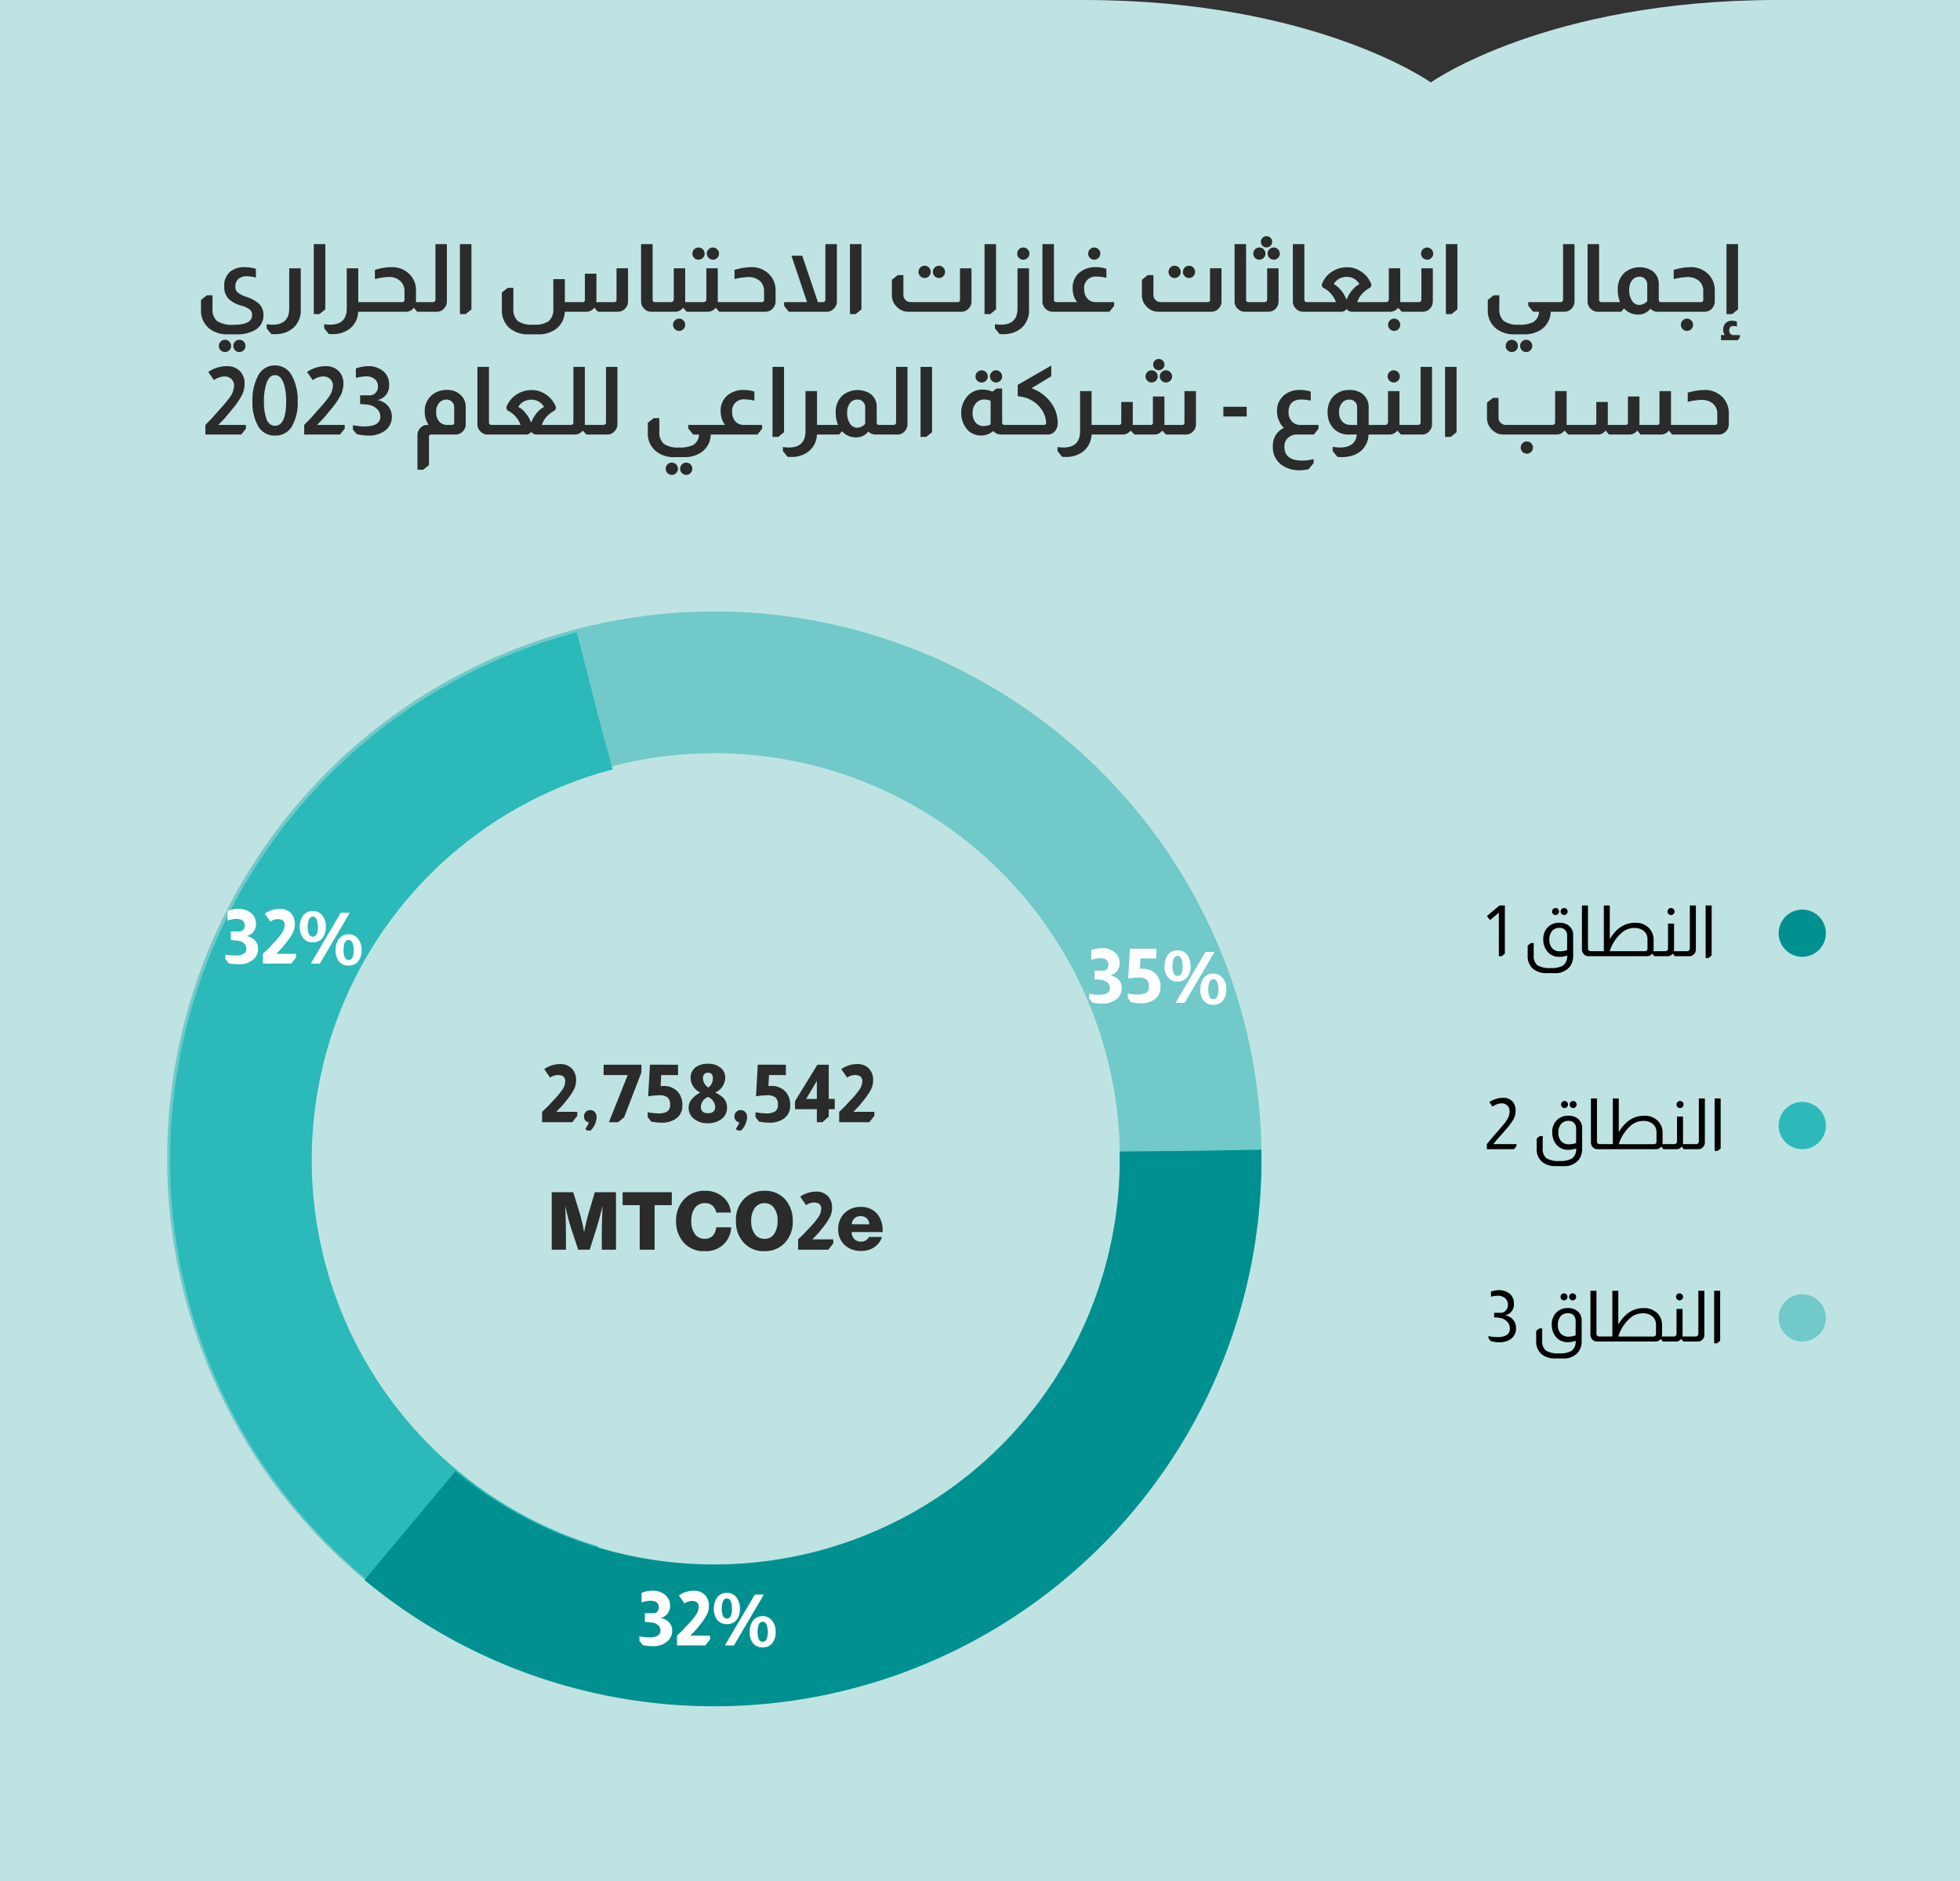 <svg xmlns="http://www.w3.org/2000/svg" xmlns:xlink="http://www.w3.org/1999/xlink" width="415" height="398.307" viewBox="0 0 415 398.307"><rect x="0" y="0" width="415" height="398.307" fill="#333333" stroke="none"/><defs><clipPath id="a"><path d="M0,0H415V398.307H0Z" fill="none"/></clipPath></defs><g transform="translate(-512.5 -650)"><g transform="translate(512.5 650)"><g clip-path="url(#a)"><path d="M577.478,0H98V730.982H795V0H724.332c-48.885,0-73.377,17.448-73.377,17.448S626.462,0,577.478,0" transform="translate(-348)" fill="#bfe3e3"/></g></g><path d="M17,17.3a3.213,3.213,0,0,0,.99,2.7,5.98,5.98,0,0,0,3.51.76q3.88,0,3.88-2.06a1.461,1.461,0,0,0-.48-1.16,5.412,5.412,0,0,0-1.82-.84,6.123,6.123,0,0,1-2.72-1.48,3.67,3.67,0,0,1-.88-2.58,3.831,3.831,0,0,1,1.34-3.2,4.759,4.759,0,0,1,3.02-.88,7.725,7.725,0,0,1,2.34.36v1.84a7.931,7.931,0,0,0-1.92-.28,2.555,2.555,0,0,0-1.78.58,2.05,2.05,0,0,0-.64,1.6,1.628,1.628,0,0,0,.46,1.25,6.062,6.062,0,0,0,1.9.95,7.184,7.184,0,0,1,2.62,1.44,3.19,3.19,0,0,1,.96,2.38A3.508,3.508,0,0,1,25.76,22a7.352,7.352,0,0,1-3.54.78H20.24a6.083,6.083,0,0,1-3.82-1.14,4.835,4.835,0,0,1-1.86-4.12V15.5l1.24-.98H17Zm2.64,6.64a1.3,1.3,0,1,1-.92.38A1.253,1.253,0,0,1,19.64,23.94Zm3.04,0a1.3,1.3,0,1,1,0,2.6,1.23,1.23,0,0,1-.9-.38,1.3,1.3,0,0,1,0-1.84A1.23,1.23,0,0,1,22.68,23.94Zm13-15.14v8.72a4.885,4.885,0,0,1-1.52,3.84,5.492,5.492,0,0,1-2.52,1.26,7.844,7.844,0,0,1-1.5.14q-.26,0-.7-.04l-.98-1.22v-.86a8.031,8.031,0,0,0,1.24.1q3.54,0,3.54-3.44V8.8Zm5.2-5.12V17.5l-1.24,1h-1.2V3.68ZM47.86,8.8v7.16h1.02V18H47.84a4.707,4.707,0,0,1-1.9,3.68,5.807,5.807,0,0,1-3.54,1.06q-.36,0-.78-.02l-.98-1.22v-.86a8.031,8.031,0,0,0,1.24.1q3.54,0,3.54-3.44V8.8Zm3.52.34a11.951,11.951,0,0,1,3.46-.58,5.2,5.2,0,0,1,3.9,1.52,4.7,4.7,0,0,1,1.34,3.44v2.44h.66V18h-.42l-.66-.82h-.04a2.12,2.12,0,0,1-1.7.82h-9.2V15.96h8.42a.442.442,0,0,0,.5-.5v-1.8a2.823,2.823,0,0,0-.91-2.19,3.409,3.409,0,0,0-2.39-.83,15.094,15.094,0,0,0-2.96.44ZM66.62,3.68V15.8a2.078,2.078,0,0,1-.54,1.44,1.991,1.991,0,0,1-1.62.76H60.6V15.96h3.08a.519.519,0,0,0,.38-.16.463.463,0,0,0,.14-.34V3.68Zm5.2,0V17.5l-1.24,1h-1.2V3.68ZM104.98,8.8v7a2.15,2.15,0,0,1-.63,1.55,2.051,2.051,0,0,1-1.53.65h-4.2l-.76-.82H97.8a2.064,2.064,0,0,1-1.68.82H91.58a4.732,4.732,0,0,1-1.84,3.64,6.083,6.083,0,0,1-3.82,1.14H83.94a5.889,5.889,0,0,1-4.26-1.5,5,5,0,0,1-1.42-3.76V13.94l1.24-1h1.2V17.3a3.262,3.262,0,0,0,.95,2.67,5.289,5.289,0,0,0,3.27.77,5.514,5.514,0,0,0,3.2-.7,3.252,3.252,0,0,0,1.04-2.74V11.1H91.6v4.86h3.74a.442.442,0,0,0,.5-.5V9.94h2.44V15.3q0,.44-.02.66h3.78a.442.442,0,0,0,.5-.5V8.8Zm5.2-5.12V15.46a.432.432,0,0,0,.12.32.424.424,0,0,0,.38.18h.52V18h-1.3a2.043,2.043,0,0,1-1.44-.58,2.113,2.113,0,0,1-.72-1.62V3.68Zm6.9,5.12v7.16h1.02V18h-.7l-.74-.82h-.04a2.12,2.12,0,0,1-1.7.82h-3.86V15.96h3.02a.468.468,0,0,0,.4-.16.513.513,0,0,0,.18-.4V8.8ZM115.8,19.46a1.23,1.23,0,0,1,.9.38,1.3,1.3,0,0,1,0,1.84,1.23,1.23,0,0,1-.9.38,1.3,1.3,0,1,1,0-2.6ZM119.9,4.4a1.3,1.3,0,0,1,1.3,1.3,1.23,1.23,0,0,1-.38.9,1.3,1.3,0,0,1-1.84,0,1.23,1.23,0,0,1-.38-.9,1.3,1.3,0,0,1,1.3-1.3Zm3.04,0a1.3,1.3,0,0,1,1.3,1.3,1.23,1.23,0,0,1-.38.9,1.253,1.253,0,0,1-.92.38,1.3,1.3,0,0,1-1.28-1.28,1.253,1.253,0,0,1,.38-.92A1.23,1.23,0,0,1,122.94,4.4Zm1.04,4.4v7.16H125V18h-.7l-.74-.82h-.04a2.12,2.12,0,0,1-1.7.82h-3.86V15.96h3.02a.468.468,0,0,0,.4-.16.513.513,0,0,0,.18-.4V8.8Zm3.54.34a12.549,12.549,0,0,1,3.46-.58,5.2,5.2,0,0,1,3.9,1.52,4.742,4.742,0,0,1,1.34,3.44V15.8a2.229,2.229,0,0,1-.56,1.48,2.091,2.091,0,0,1-1.6.72h-9.2V15.96h8.42a.442.442,0,0,0,.5-.5v-1.8a2.777,2.777,0,0,0-.91-2.2,3.672,3.672,0,0,0-2.51-.8,14.833,14.833,0,0,0-2.84.42ZM149.2,3.68V15.8a2.061,2.061,0,0,1-.56,1.46,2.029,2.029,0,0,1-1.6.74h-8.02l-1-1.24v-.8h4.86l-3.3-9.82h2.28l3.32,9.82h1.08a.543.543,0,0,0,.4-.16.631.631,0,0,0,.1-.34V3.68Zm5.2,0V17.5l-1.24,1h-1.2V3.68Zm13.36,4.58a1.3,1.3,0,1,1,0,2.6,1.23,1.23,0,0,1-.9-.38,1.3,1.3,0,0,1,0-1.84A1.23,1.23,0,0,1,167.76,8.26Zm3.06,0a1.23,1.23,0,0,1,.9.38,1.3,1.3,0,0,1,0,1.84,1.23,1.23,0,0,1-.9.38,1.3,1.3,0,1,1,0-2.6Zm6.88.54v7a2.051,2.051,0,0,1-.52,1.42,2.027,2.027,0,0,1-1.64.78h-11.2a3.248,3.248,0,0,1-2.24-.84,3.436,3.436,0,0,1-1.26-2.76V11.24l1.24-1h1.2V14.4a1.475,1.475,0,0,0,.48,1.14,1.526,1.526,0,0,0,1.06.42h9.94a.442.442,0,0,0,.5-.5V8.8Zm5.2-5.12V17.5l-1.24,1h-1.2V3.68Zm5.76.72a1.3,1.3,0,0,1,1.3,1.3,1.23,1.23,0,0,1-.38.9,1.253,1.253,0,0,1-.92.38,1.264,1.264,0,0,1-1.28-1.28,1.27,1.27,0,0,1,.37-.92A1.22,1.22,0,0,1,188.66,4.4Zm1.22,4.4v8.72a4.9,4.9,0,0,1-1.58,3.9,5.372,5.372,0,0,1-2.6,1.22,6.782,6.782,0,0,1-1.36.12q-.26,0-.7-.04l-.98-1.22v-.86a8.031,8.031,0,0,0,1.24.1q3.54,0,3.54-3.44V8.8Zm5.28-5.12V15.46a.432.432,0,0,0,.12.32.424.424,0,0,0,.38.18h.52V18h-1.3a2.043,2.043,0,0,1-1.44-.58,2.113,2.113,0,0,1-.72-1.62V3.68Zm8.54.72a1.23,1.23,0,0,1,.9.38,1.253,1.253,0,0,1,.38.92,1.3,1.3,0,0,1-1.28,1.28,1.253,1.253,0,0,1-.92-.38,1.23,1.23,0,0,1-.38-.9,1.3,1.3,0,0,1,1.3-1.3Zm-3.64,11.56a3.944,3.944,0,0,1-.64-1.14,5.193,5.193,0,0,1-.3-1.76,4.118,4.118,0,0,1,1.62-3.5,5.341,5.341,0,0,1,3.32-1,7.686,7.686,0,0,1,2.2.34v1.92a9.019,9.019,0,0,0-1.96-.26,2.422,2.422,0,0,0-2.74,2.74,2.907,2.907,0,0,0,.42,1.56,2.27,2.27,0,0,0,2.04,1.1h3.88v.8l-1,1.24H196.04V15.96Zm20.64-7.7a1.3,1.3,0,1,1,0,2.6,1.23,1.23,0,0,1-.9-.38,1.3,1.3,0,0,1,0-1.84A1.23,1.23,0,0,1,220.7,8.26Zm3.06,0a1.23,1.23,0,0,1,.9.38,1.3,1.3,0,0,1,0,1.84,1.23,1.23,0,0,1-.9.38,1.3,1.3,0,1,1,0-2.6Zm6.88.54v7a2.051,2.051,0,0,1-.52,1.42,2.027,2.027,0,0,1-1.64.78h-11.2a3.248,3.248,0,0,1-2.24-.84,3.436,3.436,0,0,1-1.26-2.76V11.24l1.24-1h1.2V14.4a1.475,1.475,0,0,0,.48,1.14,1.526,1.526,0,0,0,1.06.42h9.94a.442.442,0,0,0,.5-.5V8.8Zm5.2-5.12V15.46a.432.432,0,0,0,.12.32.424.424,0,0,0,.38.18h.52V18h-1.3a2.043,2.043,0,0,1-1.44-.58,2.113,2.113,0,0,1-.72-1.62V3.68ZM240.18,2a1.134,1.134,0,0,1,.83.35,1.134,1.134,0,0,1,.35.83,1.175,1.175,0,0,1-.34.85,1.125,1.125,0,0,1-.84.35,1.163,1.163,0,0,1-1.2-1.2,1.125,1.125,0,0,1,.35-.84A1.175,1.175,0,0,1,240.18,2Zm-1.52,2.4a1.23,1.23,0,0,1,.9.38,1.253,1.253,0,0,1,.38.92,1.3,1.3,0,0,1-1.28,1.28,1.253,1.253,0,0,1-.92-.38,1.23,1.23,0,0,1-.38-.9,1.3,1.3,0,0,1,1.3-1.3Zm3.02,0a1.3,1.3,0,0,1,1.3,1.3,1.23,1.23,0,0,1-.38.9,1.253,1.253,0,0,1-.92.38A1.3,1.3,0,0,1,240.4,5.7a1.253,1.253,0,0,1,.38-.92A1.23,1.23,0,0,1,241.68,4.4Zm1.04,4.4v7a2.277,2.277,0,0,1-.52,1.44,2.085,2.085,0,0,1-1.64.76H236.7V15.96h3.08a.519.519,0,0,0,.38-.16.463.463,0,0,0,.14-.34V8.8Zm5.46-5.12V15.46a.432.432,0,0,0,.12.32.424.424,0,0,0,.38.18h.52V18h-1.3a2.043,2.043,0,0,1-1.44-.58,2.113,2.113,0,0,1-.72-1.62V3.68Zm3.66,8.64a5.323,5.323,0,0,1,2.48-2.98,5.78,5.78,0,0,1,2.9-.76,5.163,5.163,0,0,1,2.86.84,5.443,5.443,0,0,1,2.32,2.9l-.24.56a5.878,5.878,0,0,0-1.68,1.24,4.656,4.656,0,0,0-1.1,1.84h3.22V18h-4.4a1.347,1.347,0,0,1-1.02-.52h-.1a1.383,1.383,0,0,1-1.06.52h-6.96V15.96h5.8a4.912,4.912,0,0,0-1.02-1.74,5.01,5.01,0,0,0-1.78-1.34Zm8-.16a2.986,2.986,0,0,0-1.3-1.24,3.127,3.127,0,0,0-1.38-.3,3.517,3.517,0,0,0-1.52.34,2.835,2.835,0,0,0-1.24,1.2,4.28,4.28,0,0,1,1.44,1.2,6.262,6.262,0,0,1,1.24,2.04h.08a6.161,6.161,0,0,1,1.3-2.14A4.313,4.313,0,0,1,259.84,12.16Zm8.64-3.36v7.16h1.02V18h-.7l-.74-.82h-.04a2.12,2.12,0,0,1-1.7.82h-3.86V15.96h3.02a.468.468,0,0,0,.4-.16.513.513,0,0,0,.18-.4V8.8ZM267.2,19.46a1.23,1.23,0,0,1,.9.38,1.3,1.3,0,0,1,0,1.84,1.23,1.23,0,0,1-.9.38,1.3,1.3,0,1,1,0-2.6ZM274.16,4.4a1.3,1.3,0,0,1,1.3,1.3,1.23,1.23,0,0,1-.38.9,1.253,1.253,0,0,1-.92.38,1.3,1.3,0,0,1-1.28-1.28,1.253,1.253,0,0,1,.38-.92A1.23,1.23,0,0,1,274.16,4.4Zm1.22,4.4v7a2.277,2.277,0,0,1-.52,1.44,2.085,2.085,0,0,1-1.64.76h-3.86V15.96h3.08a.519.519,0,0,0,.38-.16.463.463,0,0,0,.14-.34V8.8Zm5.2-5.12V17.5l-1.24,1h-1.2V3.68Zm8.88,10.84V17.3a3.262,3.262,0,0,0,.95,2.67,5.289,5.289,0,0,0,3.27.77,6.123,6.123,0,0,0,2.92-.52A2.654,2.654,0,0,0,297.86,18h-1.24l-1.04-1.28v-.76h5.52V18h-.76a4.644,4.644,0,0,1-2,3.76,6.182,6.182,0,0,1-3.66,1.02H292.7a5.925,5.925,0,0,1-4.02-1.3,4.823,4.823,0,0,1-1.66-3.96V15.5l1.24-.98Zm2.64,9.42a1.3,1.3,0,1,1-.92.38A1.253,1.253,0,0,1,292.1,23.94Zm3.04,0a1.3,1.3,0,1,1,0,2.6,1.23,1.23,0,0,1-.9-.38,1.3,1.3,0,0,1,0-1.84A1.23,1.23,0,0,1,295.14,23.94ZM305.38,3.68V15.8a2.078,2.078,0,0,1-.54,1.44,1.991,1.991,0,0,1-1.62.76h-3.86V15.96h3.08a.519.519,0,0,0,.38-.16.463.463,0,0,0,.14-.34V3.68Zm5.2,0V15.46a.433.433,0,0,0,.12.32.424.424,0,0,0,.38.18h.52V18h-1.3a2.043,2.043,0,0,1-1.44-.58,2.113,2.113,0,0,1-.72-1.62V3.68Zm4.44,12.28a6.742,6.742,0,0,1-.48-2.6A4.645,4.645,0,0,1,316,9.7a5.05,5.05,0,0,1,5.9-.32,3.4,3.4,0,0,1,1.32,2.88v3.2a.631.631,0,0,0,.1.34.5.5,0,0,0,.36.16h.18V18h-.88a2.1,2.1,0,0,1-1.54-.64,3.149,3.149,0,0,1-2.6,1.24,3.937,3.937,0,0,1-2.96-1.28h-.04l-.56.68h-3.82V15.96Zm5.76-3.7a1.623,1.623,0,0,0-.46-1.2,1.543,1.543,0,0,0-1.2-.46,1.888,1.888,0,0,0-1.57.76,3.24,3.24,0,0,0-.59,2.04,3.969,3.969,0,0,0,.6,2.28,1.8,1.8,0,0,0,1.54.88,2.394,2.394,0,0,0,1.68-.82Zm5.6-3.12a12.549,12.549,0,0,1,3.46-.58,5.2,5.2,0,0,1,3.9,1.52,4.742,4.742,0,0,1,1.34,3.44V15.8a2.229,2.229,0,0,1-.56,1.48,2.091,2.091,0,0,1-1.6.72h-9.2V15.96h8.42a.442.442,0,0,0,.5-.5v-1.8a2.777,2.777,0,0,0-.91-2.2,3.672,3.672,0,0,0-2.51-.8,14.832,14.832,0,0,0-2.84.42Zm2.8,10.32a1.3,1.3,0,1,1,0,2.6,1.23,1.23,0,0,1-.9-.38,1.3,1.3,0,0,1,0-1.84A1.23,1.23,0,0,1,329.18,19.46ZM340,3.68V17.5l-1.24,1h-1.2V3.68Zm-2.8,19.26a1.98,1.98,0,0,1-.34-1.14,1.886,1.886,0,0,1,.51-1.38,1.832,1.832,0,0,1,1.37-.52,3.362,3.362,0,0,1,1.02.18v1.06a2.588,2.588,0,0,0-.74-.12q-.88,0-.88.96a.968.968,0,0,0,.2.64.843.843,0,0,0,.72.32h1.34v.5l-.46.58H336.4V22.94ZM16.09,30.76a6.966,6.966,0,0,1,3.84-1.24,3.765,3.765,0,0,1,2.96,1.14,3.722,3.722,0,0,1,.9,2.62,5.388,5.388,0,0,1-.58,2.4,16.469,16.469,0,0,1-2.02,2.94q-1.62,1.96-1.8,2.14l-1.18,1.2h5.86v.8l-1,1.24H15.49V41.96l1.48-1.52,1.44-1.64a30.894,30.894,0,0,0,2.14-2.54,4.707,4.707,0,0,0,1.02-2.58A1.9,1.9,0,0,0,21,32.25a2.056,2.056,0,0,0-1.49-.55,3.85,3.85,0,0,0-2.2.78Zm14.14-1.4a3.978,3.978,0,0,1,3.56,2.16,10.667,10.667,0,0,1,1.24,5.44,9.879,9.879,0,0,1-1.24,5.32,3.932,3.932,0,0,1-3.54,1.94,3.958,3.958,0,0,1-3.62-2.04,10.144,10.144,0,0,1-1.18-5.2,11.016,11.016,0,0,1,1.18-5.4A3.918,3.918,0,0,1,30.23,29.36ZM32.59,37a12.427,12.427,0,0,0-.44-3.58q-.6-1.98-1.92-2-1.18,0-1.76,1.58a11.784,11.784,0,0,0-.58,3.98,11.323,11.323,0,0,0,.46,3.52q.54,1.64,1.88,1.64Q32.59,42.14,32.59,37Zm4.42-6.24a6.966,6.966,0,0,1,3.84-1.24,3.765,3.765,0,0,1,2.96,1.14,3.722,3.722,0,0,1,.9,2.62,5.388,5.388,0,0,1-.58,2.4,16.469,16.469,0,0,1-2.02,2.94q-1.62,1.96-1.8,2.14l-1.18,1.2h5.86v.8l-1,1.24H36.41V41.96l1.48-1.52,1.44-1.64a30.894,30.894,0,0,0,2.14-2.54,4.707,4.707,0,0,0,1.02-2.58,1.9,1.9,0,0,0-.57-1.43,2.056,2.056,0,0,0-1.49-.55,3.85,3.85,0,0,0-2.2.78ZM47.35,30a8.685,8.685,0,0,1,2.5-.48,4.85,4.85,0,0,1,3.34,1.1,3.577,3.577,0,0,1,1.2,2.82,3.076,3.076,0,0,1-2.48,3.26,3.786,3.786,0,0,1,2.24,1.24,3.443,3.443,0,0,1,.82,2.24,3.579,3.579,0,0,1-1.72,3.18,5.7,5.7,0,0,1-3.18.86,10.36,10.36,0,0,1-2.56-.32l-.78-.96v-.92a13.449,13.449,0,0,0,2.4.26q3.4,0,3.4-2.08a2.239,2.239,0,0,0-.94-1.82,3.361,3.361,0,0,0-1.27-.62,11.09,11.09,0,0,0-2.07-.2V35.7h2.02a1.659,1.659,0,0,0,1.26-.53,1.862,1.862,0,0,0,.5-1.33,1.949,1.949,0,0,0-.69-1.59,2.881,2.881,0,0,0-1.89-.57,9.144,9.144,0,0,0-2.1.34ZM62.77,41.96a4.769,4.769,0,0,1-.84-2.84,4.364,4.364,0,0,1,1.48-3.44,4.711,4.711,0,0,1,3.16-1.12,3.969,3.969,0,0,1,3.16,1.26,3.427,3.427,0,0,1,.88,2.44V41.8a2.069,2.069,0,0,1-.76,1.66,2.027,2.027,0,0,1-1.4.54H63.33a.442.442,0,0,0-.5.5v5.98l-1.24.98h-1.2v-7.3A2.187,2.187,0,0,1,61,42.61a1.923,1.923,0,0,1,1.45-.65Zm5.4-3.7a1.6,1.6,0,0,0-1.62-1.66,1.966,1.966,0,0,0-1.6.73,2.944,2.944,0,0,0-.6,1.93,2.913,2.913,0,0,0,.63,1.97,2.165,2.165,0,0,0,1.73.73h.96a.442.442,0,0,0,.5-.5Zm7.36-8.58V41.46a.432.432,0,0,0,.12.32.424.424,0,0,0,.38.18h.52V44h-1.3a2.043,2.043,0,0,1-1.44-.58,2.113,2.113,0,0,1-.72-1.62V29.68Zm3.66,8.64a5.323,5.323,0,0,1,2.48-2.98,5.78,5.78,0,0,1,2.9-.76,5.163,5.163,0,0,1,2.86.84,5.443,5.443,0,0,1,2.32,2.9l-.24.56a5.878,5.878,0,0,0-1.68,1.24,4.656,4.656,0,0,0-1.1,1.84h3.22V44h-4.4a1.347,1.347,0,0,1-1.02-.52h-.1a1.383,1.383,0,0,1-1.06.52H76.41V41.96h5.8a4.912,4.912,0,0,0-1.02-1.74,5.01,5.01,0,0,0-1.78-1.34Zm8-.16a2.986,2.986,0,0,0-1.3-1.24,3.127,3.127,0,0,0-1.38-.3,3.517,3.517,0,0,0-1.52.34,2.836,2.836,0,0,0-1.24,1.2,4.28,4.28,0,0,1,1.44,1.2,6.262,6.262,0,0,1,1.24,2.04h.08a6.161,6.161,0,0,1,1.3-2.14A4.313,4.313,0,0,1,87.19,38.16Zm8.64-8.48V41.96h1.02V44h-.68l-.76-.82h-.04a2.12,2.12,0,0,1-1.7.82H89.81V41.96h3.08a.543.543,0,0,0,.4-.16.7.7,0,0,0,.12-.34V29.68Zm6.9,0V41.8a2.078,2.078,0,0,1-.54,1.44,1.991,1.991,0,0,1-1.62.76H96.71V41.96h3.08a.519.519,0,0,0,.38-.16.463.463,0,0,0,.14-.34V29.68Zm8.88,10.84V43.3a3.262,3.262,0,0,0,.95,2.67,5.289,5.289,0,0,0,3.27.77,6.123,6.123,0,0,0,2.92-.52A2.654,2.654,0,0,0,120.01,44h-1.24l-1.04-1.28v-.76h5.52V44h-.76a4.644,4.644,0,0,1-2,3.76,6.182,6.182,0,0,1-3.66,1.02h-1.98a5.925,5.925,0,0,1-4.02-1.3,4.823,4.823,0,0,1-1.66-3.96V41.5l1.24-.98Zm2.64,9.42a1.3,1.3,0,1,1-.92.38A1.253,1.253,0,0,1,114.25,49.94Zm3.04,0a1.3,1.3,0,1,1,0,2.6,1.23,1.23,0,0,1-.9-.38,1.3,1.3,0,0,1,0-1.84A1.23,1.23,0,0,1,117.29,49.94Zm8.24-7.98a3.944,3.944,0,0,1-.64-1.14,5.193,5.193,0,0,1-.3-1.76,4.118,4.118,0,0,1,1.62-3.5,5.341,5.341,0,0,1,3.32-1,7.686,7.686,0,0,1,2.2.34v1.92a9.019,9.019,0,0,0-1.96-.26,2.422,2.422,0,0,0-2.74,2.74,2.907,2.907,0,0,0,.42,1.56,2.27,2.27,0,0,0,2.04,1.1h3.88v.8l-1,1.24H121.51V41.96Zm12.48-12.28V43.5l-1.24,1h-1.2V29.68Zm6.98,5.12v7.16h1.02V44h-1.04a4.707,4.707,0,0,1-1.9,3.68,5.807,5.807,0,0,1-3.54,1.06q-.36,0-.78-.02l-.98-1.22v-.86a8.031,8.031,0,0,0,1.24.1q3.54,0,3.54-3.44V34.8Zm4.44,7.16a6.742,6.742,0,0,1-.48-2.6,4.645,4.645,0,0,1,1.46-3.66,5.05,5.05,0,0,1,5.9-.32,3.4,3.4,0,0,1,1.32,2.88v3.2a.631.631,0,0,0,.1.34.5.5,0,0,0,.36.16h.18V44h-.88a2.1,2.1,0,0,1-1.54-.64,3.149,3.149,0,0,1-2.6,1.24,3.937,3.937,0,0,1-2.96-1.28h-.04l-.56.68h-3.82V41.96Zm5.76-3.7a1.623,1.623,0,0,0-.46-1.2,1.543,1.543,0,0,0-1.2-.46,1.888,1.888,0,0,0-1.57.76,3.241,3.241,0,0,0-.59,2.04,3.969,3.969,0,0,0,.6,2.28,1.8,1.8,0,0,0,1.54.88,2.394,2.394,0,0,0,1.68-.82Zm8.96-8.58V41.8a2.078,2.078,0,0,1-.54,1.44,1.991,1.991,0,0,1-1.62.76h-3.86V41.96h3.08a.519.519,0,0,0,.38-.16.463.463,0,0,0,.14-.34V29.68Zm5.2,0V43.5l-1.24,1h-1.2V29.68Zm10.5.72a1.3,1.3,0,0,1,1.3,1.3,1.23,1.23,0,0,1-.38.9,1.3,1.3,0,0,1-1.84,0,1.23,1.23,0,0,1-.38-.9,1.3,1.3,0,0,1,1.3-1.3Zm3.04,0a1.3,1.3,0,0,1,1.3,1.3,1.23,1.23,0,0,1-.38.9,1.253,1.253,0,0,1-.92.38,1.3,1.3,0,0,1-1.28-1.28,1.253,1.253,0,0,1,.38-.92A1.23,1.23,0,0,1,182.89,30.4Zm1.3,3.86v7.2a.448.448,0,0,0,.14.36.4.4,0,0,0,.32.14h.56V44h-1.26a2.3,2.3,0,0,1-1.66-.74,3.9,3.9,0,0,1-2.54.94,3.987,3.987,0,0,1-2.72-1,5.446,5.446,0,0,1-.12-7.42,4.236,4.236,0,0,1,3.14-1.3,5.3,5.3,0,0,1,2.08.44l.86-.66Zm-2.44,2.58a3.846,3.846,0,0,0-1.34-.26,2.274,2.274,0,0,0-1.78.79,2.976,2.976,0,0,0-.7,2.05,3.064,3.064,0,0,0,.63,2.02,2.082,2.082,0,0,0,1.69.76,3.946,3.946,0,0,0,1.5-.32Zm12.84-7.44v2.26l-4.18,2.54a8.667,8.667,0,0,1,4.14,3.08,7.208,7.208,0,0,1,1.4,4.28,2.536,2.536,0,0,1-.61,1.76,2.013,2.013,0,0,1-1.57.68h-8.72V41.96h7.94a.46.46,0,0,0,.52-.52,5.588,5.588,0,0,0-1.38-3.28,6.524,6.524,0,0,0-4.5-2.24q-.14,0-.14-.16V33.48Zm8.54,5.4v7.16h1.02V44h-1.04a4.707,4.707,0,0,1-1.9,3.68,5.807,5.807,0,0,1-3.54,1.06q-.36,0-.78-.02l-.98-1.22v-.86a8.031,8.031,0,0,0,1.24.1q3.54,0,3.54-3.44V34.8ZM217.35,28a1.195,1.195,0,0,1,1.2,1.2,1.125,1.125,0,0,1-.35.84,1.175,1.175,0,0,1-.85.34,1.161,1.161,0,0,1-1.18-1.18,1.175,1.175,0,0,1,.34-.85A1.125,1.125,0,0,1,217.35,28Zm-1.52,2.4a1.3,1.3,0,0,1,1.3,1.3,1.23,1.23,0,0,1-.38.9,1.253,1.253,0,0,1-.92.38,1.3,1.3,0,0,1-1.28-1.28,1.253,1.253,0,0,1,.38-.92A1.23,1.23,0,0,1,215.83,30.4Zm3.04,0a1.3,1.3,0,0,1,1.3,1.3,1.23,1.23,0,0,1-.38.9,1.3,1.3,0,0,1-1.84,0,1.23,1.23,0,0,1-.38-.9,1.3,1.3,0,0,1,1.3-1.3Zm6.36,4.4v7a2.15,2.15,0,0,1-.63,1.55,2.051,2.051,0,0,1-1.53.65h-4.2l-.74-.82h-.06a2.064,2.064,0,0,1-1.68.82h-4.2l-.76-.82h-.06a2.065,2.065,0,0,1-1.68.82h-5.68V41.96h4.9a.442.442,0,0,0,.5-.5V37.1h2.44v4q0,.58-.02.86h3.78a.442.442,0,0,0,.5-.5V35.94h2.44v5.34q0,.12-.02.36v.32h3.76a.442.442,0,0,0,.5-.5V34.8Zm10.74,3.32v2.06h-4.94V38.12Zm7.88,4.48a4.7,4.7,0,0,1-1.06-1.56,4.647,4.647,0,0,1-.4-1.98,4.184,4.184,0,0,1,1.56-3.44,4.929,4.929,0,0,1,3.22-1.06,8.213,8.213,0,0,1,2.36.34v1.92a10.129,10.129,0,0,0-1.94-.24q-2.76,0-2.76,2.68a2.775,2.775,0,0,0,.69,1.94,2.283,2.283,0,0,0,1.77.76h3.88v.8L250.19,44h-3.44a2.716,2.716,0,0,0-2.42,1.14,2.612,2.612,0,0,0-.38,1.46q0,2.92,3.86,2.92a8.712,8.712,0,0,0,2.34-.34v.84l-1.06,1.3a7.514,7.514,0,0,1-1.84.24,6.388,6.388,0,0,1-3.76-1.04,4.511,4.511,0,0,1-1.98-4,4.2,4.2,0,0,1,1-2.94A4.1,4.1,0,0,1,243.85,42.6ZM257.63,44a4.277,4.277,0,0,1-3.46-1.5,4.789,4.789,0,0,1-1.06-3.16,4.731,4.731,0,0,1,1.26-3.5,4.654,4.654,0,0,1,3.38-1.28,4.547,4.547,0,0,1,2.6.74,3.433,3.433,0,0,1,1.44,2.96v3.7h.64V44h-.66a4.709,4.709,0,0,1-1.52,3.38,5.19,5.19,0,0,1-2.3,1.18,8.059,8.059,0,0,1-1.84.22q-.3,0-.86-.04h-.06l-1.02-1.26V46.6a9.175,9.175,0,0,0,1.54.14q3.28,0,3.58-2.74Zm1.72-5.74a1.57,1.57,0,0,0-1.6-1.66,2,2,0,0,0-1.62.72,3,3,0,0,0-.6,1.98,2.76,2.76,0,0,0,.66,1.94,2.321,2.321,0,0,0,1.8.72h1.36Zm7.74-7.86a1.3,1.3,0,0,1,1.3,1.3,1.23,1.23,0,0,1-.38.9,1.253,1.253,0,0,1-.92.38,1.3,1.3,0,0,1-1.28-1.28,1.253,1.253,0,0,1,.38-.92A1.23,1.23,0,0,1,267.09,30.4Zm1.22,4.4v7.16h1.02V44h-.7l-.74-.82h-.04a2.12,2.12,0,0,1-1.7.82h-3.86V41.96h3.02a.468.468,0,0,0,.4-.16.513.513,0,0,0,.18-.4V34.8Zm6.9-5.12V41.8a2.078,2.078,0,0,1-.54,1.44,1.991,1.991,0,0,1-1.62.76h-3.86V41.96h3.08a.519.519,0,0,0,.38-.16.463.463,0,0,0,.14-.34V29.68Zm5.2,0V43.5l-1.24,1h-1.2V29.68Zm23.3,5.12v6.86a1.657,1.657,0,0,1-.02.3h1.04V44h-.68l-.76-.82h-.06a2,2,0,0,1-1.68.82h-11.2a3.268,3.268,0,0,1-2.22-.82,3.435,3.435,0,0,1-1.28-2.78V37.24l1.24-1h1.2V40.4a1.475,1.475,0,0,0,.48,1.14,1.526,1.526,0,0,0,1.06.42h9.88a.6.6,0,0,0,.44-.18.615.615,0,0,0,.12-.38V34.8Zm-8.42,10.66a1.3,1.3,0,1,1-.92.38A1.253,1.253,0,0,1,295.29,45.46ZM325.81,34.8v7.16h1.02V44h-.78l-.66-.82h-.04a2.12,2.12,0,0,1-1.7.82h-4.28l-.66-.82h-.06a2.064,2.064,0,0,1-1.68.82h-4.3l-.66-.82h-.06a2.064,2.064,0,0,1-1.68.82h-5.68V41.96h4.9a.442.442,0,0,0,.5-.5V37.1h2.44v4.24q0,.42-.02.62h3.78a.442.442,0,0,0,.5-.5V35.94h2.44v5.34q0,.12-.02.36v.32h3.76a.442.442,0,0,0,.5-.5V34.8Zm3.54.34a12.549,12.549,0,0,1,3.46-.58,5.2,5.2,0,0,1,3.9,1.52,4.742,4.742,0,0,1,1.34,3.44V41.8a2.229,2.229,0,0,1-.56,1.48,2.091,2.091,0,0,1-1.6.72h-9.2V41.96h8.42a.442.442,0,0,0,.5-.5v-1.8a2.777,2.777,0,0,0-.91-2.2,3.672,3.672,0,0,0-2.51-.8,14.832,14.832,0,0,0-2.84.42Z" transform="translate(540.5 698)" fill="#2b2b2b"/><g transform="translate(528.59 760.15)"><g transform="translate(19.295 19.308)" fill="none" stroke="#71c9c9" stroke-width="30"><ellipse cx="115.866" cy="115.866" rx="115.866" ry="115.866" stroke="none"/><ellipse cx="115.866" cy="115.866" rx="100.866" ry="100.866" fill="none"/></g><g transform="translate(279.684 58.742) rotate(107)" fill="none" stroke="#2bb9b9" stroke-width="30" stroke-dasharray="260 1000"><ellipse cx="115.515" cy="115.52" rx="115.515" ry="115.52" stroke="none"/><ellipse cx="115.515" cy="115.52" rx="100.515" ry="100.52" fill="none"/></g><g transform="matrix(1, -0.017, 0.017, 1, 17.291, 21.348)" fill="none" stroke="#009090" stroke-width="30" stroke-dasharray="230 1000"><ellipse cx="115.866" cy="115.849" rx="115.866" ry="115.849" stroke="none"/><ellipse cx="115.866" cy="115.849" rx="100.866" ry="100.849" fill="none"/></g></g><g transform="translate(826.843 838.441)"><path d="M4.29-10.74V-.57L3.645,0h-.63V-9.21L1.155-7.65.48-8.49l2.67-2.25Zm10.725.54a.7.7,0,0,1,.525.217.719.719,0,0,1,.21.517.738.738,0,0,1-.21.533.7.7,0,0,1-.525.218.707.707,0,0,1-.517-.218.724.724,0,0,1-.218-.533.707.707,0,0,1,.218-.517A.707.707,0,0,1,15.015-10.2Zm1.83,0a.707.707,0,0,1,.517.217.707.707,0,0,1,.218.517.724.724,0,0,1-.218.533.707.707,0,0,1-.517.218.724.724,0,0,1-.533-.218.724.724,0,0,1-.218-.533.707.707,0,0,1,.218-.517A.724.724,0,0,1,16.845-10.2Zm.63,10.05A4.858,4.858,0,0,1,15.8.135,3.119,3.119,0,0,1,13.2-1.1a3.954,3.954,0,0,1-.78-2.475,3.506,3.506,0,0,1,.8-2.385A3.25,3.25,0,0,1,15.87-7.08a3.092,3.092,0,0,1,1.89.555,2.537,2.537,0,0,1,.99,2.175V-.135a3.781,3.781,0,0,1-.66,2.295,3.844,3.844,0,0,1-3.315,1.425H13.11a4.321,4.321,0,0,1-2.79-.855A3.475,3.475,0,0,1,9.12-.135V-2.25l.645-.525h.63v2.61a2.443,2.443,0,0,0,.787,2.077,4.744,4.744,0,0,0,2.752.592A5.043,5.043,0,0,0,16.56,2.01,2.411,2.411,0,0,0,17.475-.15Zm0-4.2a1.668,1.668,0,0,0-.51-1.275A1.617,1.617,0,0,0,15.87-6a2.027,2.027,0,0,0-1.56.63,2.8,2.8,0,0,0-.6,1.92,2.509,2.509,0,0,0,.6,1.755,2.063,2.063,0,0,0,1.605.66,4.253,4.253,0,0,0,1.56-.27Zm4.41-6.39v9.105a.58.58,0,0,0,.15.4.569.569,0,0,0,.42.165h.195V0h-.69a1.236,1.236,0,0,1-.84-.315,1.394,1.394,0,0,1-.51-1.11V-10.74Zm4.62,0V-3.6q2.04-3.48,5.385-3.48a3.914,3.914,0,0,1,2.9,1.1,3.5,3.5,0,0,1,.99,2.565v2a1.365,1.365,0,0,1-.045.36h.525V0H35.94l-.435-.525H35.46A1.293,1.293,0,0,1,34.41,0H22.545V-1.065h2.7V-10.74Zm7.98,7.185a2.192,2.192,0,0,0-.93-1.9,3.053,3.053,0,0,0-1.845-.525,4.137,4.137,0,0,0-2.4.78A8.436,8.436,0,0,0,26.5-1.065H33.93a.5.5,0,0,0,.555-.57Zm4.98-6.645A.724.724,0,0,1,40-9.983a.707.707,0,0,1,.217.517A.724.724,0,0,1,40-8.932a.724.724,0,0,1-.533.218.707.707,0,0,1-.518-.218.724.724,0,0,1-.217-.533.707.707,0,0,1,.217-.517A.707.707,0,0,1,39.465-10.2Zm.645,3.3v5.475a1.479,1.479,0,0,1-.045.36h.8V0h-.585L39.84-.525h-.045A1.266,1.266,0,0,1,38.745,0h-2.61V-1.065h2.13a.528.528,0,0,0,.39-.15.545.545,0,0,0,.18-.42V-6.9Zm4.62-3.84v9.315a1.374,1.374,0,0,1-.39.99A1.285,1.285,0,0,1,43.365,0h-2.61V-1.065h2.13a.516.516,0,0,0,.435-.195.576.576,0,0,0,.135-.375V-10.74Zm3.345,0V-.15L47.43.375H46.8V-10.74Z" transform="translate(0 14)"/><path d="M.99-9.96a5.19,5.19,0,0,1,2.85-.915,2.629,2.629,0,0,1,2.115.825A2.856,2.856,0,0,1,6.57-8.13a3.877,3.877,0,0,1-.48,1.845,15.412,15.412,0,0,1-1.53,2.07l-2.115,2.4-.615.75H6.75v.42L6.225,0H.48V-1.08L1.62-2.445,3.93-5.13A8.034,8.034,0,0,0,4.9-6.51a3.147,3.147,0,0,0,.39-1.455,1.734,1.734,0,0,0-.465-1.26A1.653,1.653,0,0,0,3.585-9.7a3.309,3.309,0,0,0-1.9.7Zm15.93-.24a.7.7,0,0,1,.525.217.719.719,0,0,1,.21.517.738.738,0,0,1-.21.533.7.7,0,0,1-.525.218.707.707,0,0,1-.517-.218.724.724,0,0,1-.218-.533.707.707,0,0,1,.218-.517A.707.707,0,0,1,16.92-10.2Zm1.83,0a.707.707,0,0,1,.517.217.707.707,0,0,1,.218.517.724.724,0,0,1-.218.533.707.707,0,0,1-.517.218.724.724,0,0,1-.533-.218A.724.724,0,0,1,18-9.465a.707.707,0,0,1,.217-.517A.724.724,0,0,1,18.75-10.2ZM19.38-.15A4.858,4.858,0,0,1,17.7.135,3.119,3.119,0,0,1,15.1-1.1a3.954,3.954,0,0,1-.78-2.475,3.506,3.506,0,0,1,.8-2.385A3.25,3.25,0,0,1,17.775-7.08a3.092,3.092,0,0,1,1.89.555,2.537,2.537,0,0,1,.99,2.175V-.135a3.781,3.781,0,0,1-.66,2.295A3.844,3.844,0,0,1,16.68,3.585H15.015a4.321,4.321,0,0,1-2.79-.855,3.475,3.475,0,0,1-1.2-2.865V-2.25l.645-.525h.63v2.61a2.443,2.443,0,0,0,.788,2.077A4.744,4.744,0,0,0,15.84,2.5a5.043,5.043,0,0,0,2.625-.495A2.411,2.411,0,0,0,19.38-.15Zm0-4.2a1.668,1.668,0,0,0-.51-1.275A1.617,1.617,0,0,0,17.775-6a2.027,2.027,0,0,0-1.56.63,2.8,2.8,0,0,0-.6,1.92,2.509,2.509,0,0,0,.6,1.755,2.063,2.063,0,0,0,1.6.66,4.253,4.253,0,0,0,1.56-.27Zm4.41-6.39v9.105a.58.58,0,0,0,.15.4.569.569,0,0,0,.42.165h.195V0h-.69a1.236,1.236,0,0,1-.84-.315,1.394,1.394,0,0,1-.51-1.11V-10.74Zm4.62,0V-3.6q2.04-3.48,5.385-3.48a3.914,3.914,0,0,1,2.9,1.1,3.5,3.5,0,0,1,.99,2.565v2a1.365,1.365,0,0,1-.045.36h.525V0h-.315L37.41-.525h-.045A1.293,1.293,0,0,1,36.315,0H24.45V-1.065h2.7V-10.74Zm7.98,7.185a2.192,2.192,0,0,0-.93-1.9,3.053,3.053,0,0,0-1.845-.525,4.137,4.137,0,0,0-2.4.78,8.436,8.436,0,0,0-2.805,4.14h7.425a.5.5,0,0,0,.555-.57ZM41.37-10.2a.724.724,0,0,1,.533.217.707.707,0,0,1,.217.517.724.724,0,0,1-.217.533.724.724,0,0,1-.533.218.707.707,0,0,1-.518-.218.724.724,0,0,1-.217-.533.707.707,0,0,1,.217-.517A.707.707,0,0,1,41.37-10.2Zm.645,3.3v5.475a1.479,1.479,0,0,1-.045.36h.8V0H42.18l-.435-.525H41.7A1.266,1.266,0,0,1,40.65,0H38.04V-1.065h2.13a.528.528,0,0,0,.39-.15.545.545,0,0,0,.18-.42V-6.9Zm4.62-3.84v9.315a1.374,1.374,0,0,1-.39.99A1.285,1.285,0,0,1,45.27,0H42.66V-1.065h2.13a.516.516,0,0,0,.435-.195.576.576,0,0,0,.135-.375V-10.74Zm3.345,0V-.15l-.645.525H48.7V-10.74Z" transform="translate(0 54.855)"/><path d="M1.35-10.575a5.678,5.678,0,0,1,1.59-.3,3.536,3.536,0,0,1,2.4.78,2.54,2.54,0,0,1,.855,2.01A2.288,2.288,0,0,1,4.32-5.55a2.733,2.733,0,0,1,1.7.915A2.712,2.712,0,0,1,6.645-2.82,2.669,2.669,0,0,1,5.43-.45,4.128,4.128,0,0,1,3.105.165,6.576,6.576,0,0,1,1.3-.09l-.48-.6v-.465A8.687,8.687,0,0,0,2.64-.93q2.715,0,2.715-1.83A2.073,2.073,0,0,0,4.53-4.425a2.705,2.705,0,0,0-.982-.517A6.485,6.485,0,0,0,2.025-5.1v-.975H3.3a1.567,1.567,0,0,0,1.178-.473A1.684,1.684,0,0,0,4.935-7.77a1.778,1.778,0,0,0-.585-1.4A2.314,2.314,0,0,0,2.76-9.69a7.307,7.307,0,0,0-1.41.2Zm15.465.375a.7.7,0,0,1,.525.217.719.719,0,0,1,.21.517.738.738,0,0,1-.21.533.7.7,0,0,1-.525.218.707.707,0,0,1-.517-.218.724.724,0,0,1-.218-.533.707.707,0,0,1,.218-.517A.707.707,0,0,1,16.815-10.2Zm1.83,0a.707.707,0,0,1,.517.217.707.707,0,0,1,.218.517.724.724,0,0,1-.218.533.707.707,0,0,1-.517.218.724.724,0,0,1-.533-.218.724.724,0,0,1-.217-.533.707.707,0,0,1,.217-.517A.724.724,0,0,1,18.645-10.2Zm.63,10.05A4.858,4.858,0,0,1,17.6.135,3.119,3.119,0,0,1,15-1.1a3.954,3.954,0,0,1-.78-2.475,3.506,3.506,0,0,1,.8-2.385A3.25,3.25,0,0,1,17.67-7.08a3.092,3.092,0,0,1,1.89.555,2.537,2.537,0,0,1,.99,2.175V-.135a3.781,3.781,0,0,1-.66,2.295,3.844,3.844,0,0,1-3.315,1.425H14.91a4.321,4.321,0,0,1-2.79-.855,3.475,3.475,0,0,1-1.2-2.865V-2.25l.645-.525h.63v2.61a2.443,2.443,0,0,0,.788,2.077,4.744,4.744,0,0,0,2.753.592A5.043,5.043,0,0,0,18.36,2.01,2.411,2.411,0,0,0,19.275-.15Zm0-4.2a1.668,1.668,0,0,0-.51-1.275A1.617,1.617,0,0,0,17.67-6a2.027,2.027,0,0,0-1.56.63,2.8,2.8,0,0,0-.6,1.92,2.509,2.509,0,0,0,.6,1.755,2.063,2.063,0,0,0,1.6.66,4.253,4.253,0,0,0,1.56-.27Zm4.41-6.39v9.105a.58.58,0,0,0,.15.4.569.569,0,0,0,.42.165h.195V0h-.69a1.236,1.236,0,0,1-.84-.315,1.394,1.394,0,0,1-.51-1.11V-10.74Zm4.62,0V-3.6q2.04-3.48,5.385-3.48a3.914,3.914,0,0,1,2.895,1.1,3.5,3.5,0,0,1,.99,2.565v2a1.365,1.365,0,0,1-.045.36h.525V0H37.74l-.435-.525H37.26A1.293,1.293,0,0,1,36.21,0H24.345V-1.065h2.7V-10.74Zm7.98,7.185a2.192,2.192,0,0,0-.93-1.9,3.053,3.053,0,0,0-1.845-.525,4.137,4.137,0,0,0-2.4.78,8.436,8.436,0,0,0-2.805,4.14H35.73a.5.5,0,0,0,.555-.57Zm4.98-6.645a.724.724,0,0,1,.533.217.707.707,0,0,1,.217.517.724.724,0,0,1-.217.533.724.724,0,0,1-.533.218.707.707,0,0,1-.518-.218.724.724,0,0,1-.217-.533.707.707,0,0,1,.217-.517A.707.707,0,0,1,41.265-10.2Zm.645,3.3v5.475a1.479,1.479,0,0,1-.045.36h.8V0h-.585L41.64-.525h-.045A1.266,1.266,0,0,1,40.545,0h-2.61V-1.065h2.13a.528.528,0,0,0,.39-.15.545.545,0,0,0,.18-.42V-6.9Zm4.62-3.84v9.315a1.374,1.374,0,0,1-.39.99A1.285,1.285,0,0,1,45.165,0h-2.61V-1.065h2.13a.516.516,0,0,0,.435-.195.576.576,0,0,0,.135-.375V-10.74Zm3.345,0V-.15L49.23.375H48.6V-10.74Z" transform="translate(0 95.578)"/><ellipse cx="5" cy="5" rx="5" ry="5" transform="translate(62.26 4.131)" fill="#009090"/><path d="M5,0a5,5,0,1,0,5,5A5,5,0,0,0,5,0Z" transform="translate(62.26 44.855)" fill="#2db9b9"/><ellipse cx="5" cy="5" rx="5" ry="5" transform="translate(62.26 85.578)" fill="#71c9c9"/></g><path d="M-28.912-11.136a7.121,7.121,0,0,1,2.224-.464,4.123,4.123,0,0,1,2.768.912A2.875,2.875,0,0,1-22.9-8.4,2.516,2.516,0,0,1-24.88-5.824a3.314,3.314,0,0,1,1.792.96,2.454,2.454,0,0,1,.64,1.712,2.926,2.926,0,0,1-1.376,2.56A4.446,4.446,0,0,1-26.352.16h-.192a10.381,10.381,0,0,1-2.128-.224l-.7-.88V-1.92A11.964,11.964,0,0,0-27.36-1.7q2.448,0,2.432-1.456a1.458,1.458,0,0,0-.608-1.216,2.4,2.4,0,0,0-.968-.44,9.5,9.5,0,0,0-1.72-.136V-6.816h1.84a1.022,1.022,0,0,0,.808-.336,1.282,1.282,0,0,0,.3-.88q0-1.424-1.776-1.424a6.58,6.58,0,0,0-1.856.352Zm13.792-.32v2.064h-3.36L-18.592-7.2q.272-.016.48-.016a3.726,3.726,0,0,1,2.96,1.168,3.945,3.945,0,0,1,.9,2.72A3.042,3.042,0,0,1-15.632-.64a4.718,4.718,0,0,1-2.7.736,10.381,10.381,0,0,1-2.128-.224l-.7-.88v-.976a11.964,11.964,0,0,0,2.016.224,3.458,3.458,0,0,0,1.9-.384A1.552,1.552,0,0,0-16.7-3.5a1.8,1.8,0,0,0-.5-1.432,2.567,2.567,0,0,0-1.664-.424,17.359,17.359,0,0,0-1.92.16,1.678,1.678,0,0,1-.288.032l.352-6.288Zm4.5.336a2.42,2.42,0,0,1,2.048.976,3.863,3.863,0,0,1,.7,2.4,3.6,3.6,0,0,1-.72,2.352,2.431,2.431,0,0,1-2.016.88,2.492,2.492,0,0,1-2.1-.928,3.625,3.625,0,0,1-.672-2.288,4.085,4.085,0,0,1,.672-2.4A2.412,2.412,0,0,1-10.624-11.12Zm7.824.352L-9.136,0h-1.92L-4.72-10.768Zm-7.824.832q-.624,0-.9.768a5.448,5.448,0,0,0-.192,1.44,3.712,3.712,0,0,0,.24,1.424.893.893,0,0,0,.848.608.906.906,0,0,0,.864-.64,4.292,4.292,0,0,0,.208-1.392A6.286,6.286,0,0,0-9.728-9.12Q-10.016-9.936-10.624-9.936Zm7.568,3.744a2.4,2.4,0,0,1,2.032.976,3.761,3.761,0,0,1,.72,2.4,3.562,3.562,0,0,1-.72,2.352,2.449,2.449,0,0,1-2.032.88,2.475,2.475,0,0,1-2.08-.928A3.584,3.584,0,0,1-5.808-2.8a4.039,4.039,0,0,1,.672-2.4A2.438,2.438,0,0,1-3.056-6.192Zm0,1.184q-.608,0-.88.768A5.112,5.112,0,0,0-4.128-2.8,3.95,3.95,0,0,0-3.9-1.376a.874.874,0,0,0,.848.608.9.9,0,0,0,.848-.64A3.85,3.85,0,0,0-1.968-2.8,5.522,5.522,0,0,0-2.16-4.192Q-2.448-5.008-3.056-5.008Z" transform="translate(772.457 862.315)" fill="#fff"/><path d="M-28.688-11.136a7.121,7.121,0,0,1,2.224-.464,4.123,4.123,0,0,1,2.768.912A2.875,2.875,0,0,1-22.672-8.4a2.516,2.516,0,0,1-1.984,2.576,3.314,3.314,0,0,1,1.792.96,2.454,2.454,0,0,1,.64,1.712A2.926,2.926,0,0,1-23.6-.592,4.446,4.446,0,0,1-26.128.16h-.192a10.381,10.381,0,0,1-2.128-.224l-.7-.88V-1.92a11.964,11.964,0,0,0,2.016.224q2.448,0,2.432-1.456a1.458,1.458,0,0,0-.608-1.216,2.4,2.4,0,0,0-.968-.44A9.5,9.5,0,0,0-28-4.944V-6.816h1.84a1.022,1.022,0,0,0,.808-.336,1.282,1.282,0,0,0,.3-.88q0-1.424-1.776-1.424a6.58,6.58,0,0,0-1.856.352Zm7.9.56a5.557,5.557,0,0,1,3.1-1.008,3.126,3.126,0,0,1,2.512,1.008,3.321,3.321,0,0,1,.736,2.256,4.076,4.076,0,0,1-.432,1.8,13.223,13.223,0,0,1-1.584,2.312q-.672.864-.752.928l-1.168,1.216h4.176v.8L-15.184,0H-21.2V-2.064l1.136-1.088,1.04-1.12A16.441,16.441,0,0,0-17.1-6.592a3.037,3.037,0,0,0,.5-1.6q0-1.216-1.5-1.216a2.709,2.709,0,0,0-1.5.528Zm10.16-.544a2.42,2.42,0,0,1,2.048.976,3.863,3.863,0,0,1,.7,2.4,3.6,3.6,0,0,1-.72,2.352,2.431,2.431,0,0,1-2.016.88,2.492,2.492,0,0,1-2.1-.928,3.625,3.625,0,0,1-.672-2.288,4.085,4.085,0,0,1,.672-2.4A2.412,2.412,0,0,1-10.624-11.12Zm7.824.352L-9.136,0h-1.92L-4.72-10.768Zm-7.824.832q-.624,0-.9.768a5.448,5.448,0,0,0-.192,1.44,3.712,3.712,0,0,0,.24,1.424.893.893,0,0,0,.848.608.906.906,0,0,0,.864-.64,4.292,4.292,0,0,0,.208-1.392A6.286,6.286,0,0,0-9.728-9.12Q-10.016-9.936-10.624-9.936Zm7.568,3.744a2.4,2.4,0,0,1,2.032.976,3.761,3.761,0,0,1,.72,2.4,3.562,3.562,0,0,1-.72,2.352,2.449,2.449,0,0,1-2.032.88,2.475,2.475,0,0,1-2.08-.928A3.584,3.584,0,0,1-5.808-2.8a4.039,4.039,0,0,1,.672-2.4A2.438,2.438,0,0,1-3.056-6.192Zm0,1.184q-.608,0-.88.768A5.112,5.112,0,0,0-4.128-2.8,3.95,3.95,0,0,0-3.9-1.376a.874.874,0,0,0,.848.608.9.9,0,0,0,.848-.64A3.85,3.85,0,0,0-1.968-2.8,5.522,5.522,0,0,0-2.16-4.192Q-2.448-5.008-3.056-5.008Z" transform="translate(677.042 998.356)" fill="#fff"/><path d="M-28.688-11.136a7.121,7.121,0,0,1,2.224-.464,4.123,4.123,0,0,1,2.768.912A2.875,2.875,0,0,1-22.672-8.4a2.516,2.516,0,0,1-1.984,2.576,3.314,3.314,0,0,1,1.792.96,2.454,2.454,0,0,1,.64,1.712A2.926,2.926,0,0,1-23.6-.592,4.446,4.446,0,0,1-26.128.16h-.192a10.381,10.381,0,0,1-2.128-.224l-.7-.88V-1.92a11.964,11.964,0,0,0,2.016.224q2.448,0,2.432-1.456a1.458,1.458,0,0,0-.608-1.216,2.4,2.4,0,0,0-.968-.44A9.5,9.5,0,0,0-28-4.944V-6.816h1.84a1.022,1.022,0,0,0,.808-.336,1.282,1.282,0,0,0,.3-.88q0-1.424-1.776-1.424a6.58,6.58,0,0,0-1.856.352Zm7.9.56a5.557,5.557,0,0,1,3.1-1.008,3.126,3.126,0,0,1,2.512,1.008,3.321,3.321,0,0,1,.736,2.256,4.076,4.076,0,0,1-.432,1.8,13.223,13.223,0,0,1-1.584,2.312q-.672.864-.752.928l-1.168,1.216h4.176v.8L-15.184,0H-21.2V-2.064l1.136-1.088,1.04-1.12A16.441,16.441,0,0,0-17.1-6.592a3.037,3.037,0,0,0,.5-1.6q0-1.216-1.5-1.216a2.709,2.709,0,0,0-1.5.528Zm10.16-.544a2.42,2.42,0,0,1,2.048.976,3.863,3.863,0,0,1,.7,2.4,3.6,3.6,0,0,1-.72,2.352,2.431,2.431,0,0,1-2.016.88,2.492,2.492,0,0,1-2.1-.928,3.625,3.625,0,0,1-.672-2.288,4.085,4.085,0,0,1,.672-2.4A2.412,2.412,0,0,1-10.624-11.12Zm7.824.352L-9.136,0h-1.92L-4.72-10.768Zm-7.824.832q-.624,0-.9.768a5.448,5.448,0,0,0-.192,1.44,3.712,3.712,0,0,0,.24,1.424.893.893,0,0,0,.848.608.906.906,0,0,0,.864-.64,4.292,4.292,0,0,0,.208-1.392A6.286,6.286,0,0,0-9.728-9.12Q-10.016-9.936-10.624-9.936Zm7.568,3.744a2.4,2.4,0,0,1,2.032.976,3.761,3.761,0,0,1,.72,2.4,3.562,3.562,0,0,1-.72,2.352,2.449,2.449,0,0,1-2.032.88,2.475,2.475,0,0,1-2.08-.928A3.584,3.584,0,0,1-5.808-2.8a4.039,4.039,0,0,1,.672-2.4A2.438,2.438,0,0,1-3.056-6.192Zm0,1.184q-.608,0-.88.768A5.112,5.112,0,0,0-4.128-2.8,3.95,3.95,0,0,0-3.9-1.376a.874.874,0,0,0,.848.608.9.9,0,0,0,.848-.64A3.85,3.85,0,0,0-1.968-2.8,5.522,5.522,0,0,0-2.16-4.192Q-2.448-5.008-3.056-5.008Z" transform="translate(589.368 854)" fill="#fff"/><path d="M-36.3-11.237a5.9,5.9,0,0,1,3.3-1.071,3.322,3.322,0,0,1,2.669,1.071,3.528,3.528,0,0,1,.782,2.4,4.331,4.331,0,0,1-.459,1.913A14.049,14.049,0,0,1-31.7-4.471q-.714.918-.8.986l-1.241,1.292H-29.3v.85L-30.353,0h-6.392V-2.193l1.207-1.156,1.1-1.19A17.468,17.468,0,0,0-32.385-7a3.227,3.227,0,0,0,.536-1.7q0-1.292-1.6-1.292a2.878,2.878,0,0,0-1.6.561ZM-26.834.034a1.168,1.168,0,0,1-1.037-1.275,1.282,1.282,0,0,1,.382-.944,1.262,1.262,0,0,1,.927-.382,1.256,1.256,0,0,1,.977.425A1.541,1.541,0,0,1-25.2-1.071a4.3,4.3,0,0,1-1.275,2.839h-.714l-.408-.34A7.243,7.243,0,0,0-27.089.6,5.944,5.944,0,0,0-26.834.034Zm11.118-12.206v1.632l-3.672,9.52L-20.663,0H-22.6l3.978-9.979h-5.1v-2.193Zm7.752,0v2.193h-3.57l-.119,2.329q.289-.017.51-.017A3.959,3.959,0,0,1-8-6.426a4.192,4.192,0,0,1,.952,2.89A3.232,3.232,0,0,1-8.508-.68,5.013,5.013,0,0,1-11.381.1a11.03,11.03,0,0,1-2.261-.238l-.748-.935V-2.108a12.712,12.712,0,0,0,2.142.238,3.674,3.674,0,0,0,2.023-.408,1.649,1.649,0,0,0,.578-1.445,1.909,1.909,0,0,0-.527-1.521A2.728,2.728,0,0,0-11.942-5.7a18.444,18.444,0,0,0-2.04.17,1.783,1.783,0,0,1-.306.034l.374-6.681ZM-3.255-6.29A3.467,3.467,0,0,1-5.3-9.333a2.683,2.683,0,0,1,1.258-2.431,4.454,4.454,0,0,1,2.448-.612,3.978,3.978,0,0,1,2.635.85A2.681,2.681,0,0,1,2.032-9.35,3.559,3.559,0,0,1-.093-6.273a6.555,6.555,0,0,1,1.7,1.105,2.857,2.857,0,0,1,.8,2.057A2.918,2.918,0,0,1,.995-.493,4.781,4.781,0,0,1-1.657.221,4.484,4.484,0,0,1-4.6-.714,2.937,2.937,0,0,1-5.72-3.128Q-5.72-4.9-3.255-6.29Zm1.683-1.037A2.333,2.333,0,0,0-.586-9.333q0-1.139-1.037-1.139a1.086,1.086,0,0,0-.7.2,1.156,1.156,0,0,0-.357.952,2.245,2.245,0,0,0,.272,1.071A2.721,2.721,0,0,0-1.572-7.327Zm-.051,1.989A2.354,2.354,0,0,0-3.136-3.281q0,1.394,1.513,1.377,1.53,0,1.53-1.36A2.44,2.44,0,0,0-1.623-5.338ZM5.024.034A1.168,1.168,0,0,1,3.987-1.241a1.282,1.282,0,0,1,.383-.944A1.262,1.262,0,0,1,5.3-2.567a1.256,1.256,0,0,1,.977.425,1.541,1.541,0,0,1,.383,1.071A4.3,4.3,0,0,1,5.381,1.768H4.667l-.408-.34A7.244,7.244,0,0,0,4.769.6,5.944,5.944,0,0,0,5.024.034Zm9.843-12.206v2.193H11.3L11.178-7.65q.289-.017.51-.017a3.959,3.959,0,0,1,3.145,1.241,4.192,4.192,0,0,1,.952,2.89A3.232,3.232,0,0,1,14.323-.68,5.013,5.013,0,0,1,11.45.1,11.03,11.03,0,0,1,9.189-.136l-.748-.935V-2.108a12.712,12.712,0,0,0,2.142.238,3.674,3.674,0,0,0,2.023-.408,1.649,1.649,0,0,0,.578-1.445,1.909,1.909,0,0,0-.527-1.521A2.728,2.728,0,0,0,10.889-5.7a18.444,18.444,0,0,0-2.04.17,1.783,1.783,0,0,1-.306.034l.374-6.681Zm9.078,0V-4.93H25.22v2.176H23.945V-1.19L22.619,0h-1.19V-2.754H16.8v-1.7l4.743-7.718ZM21.429-8.738,19.168-4.93h2.261Zm5.168-2.5a5.9,5.9,0,0,1,3.3-1.071,3.322,3.322,0,0,1,2.669,1.071,3.528,3.528,0,0,1,.782,2.4,4.331,4.331,0,0,1-.459,1.913A14.049,14.049,0,0,1,31.2-4.471q-.714.918-.8.986L29.164-2.193H33.6v.85L32.547,0H26.155V-2.193l1.207-1.156,1.1-1.19A17.468,17.468,0,0,0,30.515-7a3.227,3.227,0,0,0,.536-1.7q0-1.292-1.6-1.292a2.878,2.878,0,0,0-1.6.561ZM-21.1,14.828V27h-3.009V24.263q0-2.635.153-6.528-.646,2.737-1.309,4.828L-26.673,27H-29.1l-1.428-4.318q-.629-1.887-1.326-4.947.153,3.468.153,6.12V27h-3.009V14.828h4.556l1.309,4.233a33.064,33.064,0,0,1,.986,4.233q.561-2.72,1.037-4.3l1.241-4.165Zm11.815,0v2.737H-12.92V27h-3.162V17.565H-19.7V14.828ZM3.3,22.257a5.391,5.391,0,0,1-1.309,3.281,5.372,5.372,0,0,1-4.318,1.768A5.591,5.591,0,0,1-6.97,25.232,6.687,6.687,0,0,1-8.381,20.9a6.515,6.515,0,0,1,1.615-4.488,5.777,5.777,0,0,1,4.539-1.887A5.573,5.573,0,0,1,1.734,16a4.544,4.544,0,0,1,1.479,3.128H.119a2.711,2.711,0,0,0-.578-1.258,2.332,2.332,0,0,0-1.819-.731,2.526,2.526,0,0,0-2.21,1.139,4.7,4.7,0,0,0-.663,2.635A4.353,4.353,0,0,0-4.3,23.8a2.475,2.475,0,0,0,1.989.884,2.226,2.226,0,0,0,1.938-.935,3.452,3.452,0,0,0,.493-1.5Zm7.055-7.735a5.6,5.6,0,0,1,4.522,2.006,6.661,6.661,0,0,1,1.445,4.386,6.359,6.359,0,0,1-1.87,4.828,5.686,5.686,0,0,1-4.1,1.564A5.706,5.706,0,0,1,5.763,25.3,6.57,6.57,0,0,1,4.3,20.914a6.261,6.261,0,0,1,1.8-4.76A5.969,5.969,0,0,1,10.353,14.522Zm-.017,2.618A2.428,2.428,0,0,0,8.194,18.3a4.585,4.585,0,0,0-.663,2.6,4.424,4.424,0,0,0,.85,2.907,2.457,2.457,0,0,0,1.972.884,2.358,2.358,0,0,0,2.023-1.011,4.764,4.764,0,0,0,.731-2.83,4.226,4.226,0,0,0-.85-2.839A2.39,2.39,0,0,0,10.336,17.14ZM17.9,15.763a5.9,5.9,0,0,1,3.3-1.071,3.322,3.322,0,0,1,2.669,1.071,3.528,3.528,0,0,1,.782,2.4,4.331,4.331,0,0,1-.459,1.913,14.049,14.049,0,0,1-1.683,2.456q-.714.918-.8.986l-1.241,1.292h4.437v.85L23.851,27H17.459V24.807l1.207-1.156,1.1-1.19A17.468,17.468,0,0,0,21.819,20a3.227,3.227,0,0,0,.536-1.7q0-1.292-1.6-1.292a2.878,2.878,0,0,0-1.6.561ZM35.19,24.3a3.547,3.547,0,0,1-.782,1.445,4.559,4.559,0,0,1-3.621,1.5A4.882,4.882,0,0,1,27.4,26.082a4.362,4.362,0,0,1-1.445-3.417,4.563,4.563,0,0,1,1.5-3.57,4.641,4.641,0,0,1,3.213-1.156,4.38,4.38,0,0,1,3.587,1.53,5.361,5.361,0,0,1,1.1,3.519v.272H28.8a2.145,2.145,0,0,0,.561,1.487,1.912,1.912,0,0,0,1.428.536A1.842,1.842,0,0,0,32.47,24.3Zm-2.669-2.686A1.7,1.7,0,0,0,30.7,19.894a1.747,1.747,0,0,0-1.87,1.717Z" transform="translate(664.028 887.585)" fill="#2b2b2b"/></g></svg>